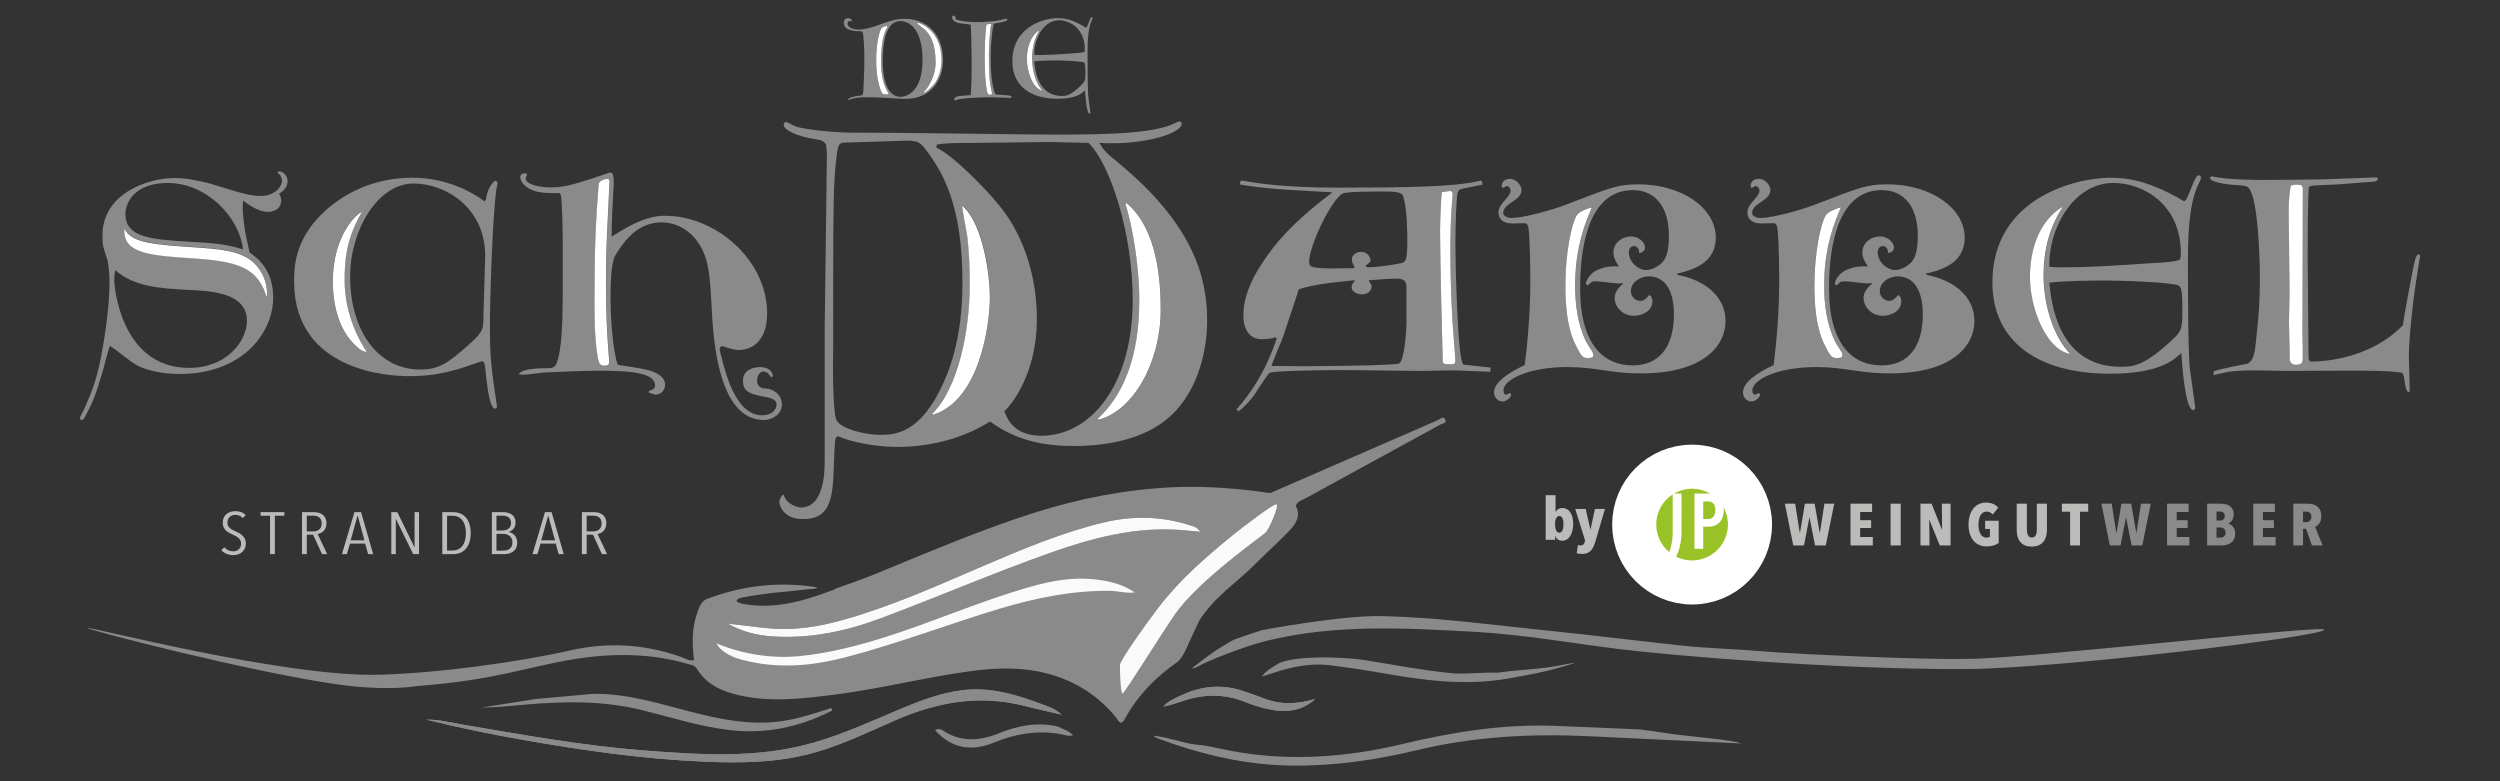 <?xml version="1.0" encoding="utf-8"?>
<!-- Generator: Adobe Illustrator 16.0.0, SVG Export Plug-In . SVG Version: 6.00 Build 0)  -->
<!DOCTYPE svg PUBLIC "-//W3C//DTD SVG 1.1//EN" "http://www.w3.org/Graphics/SVG/1.1/DTD/svg11.dtd">
<svg version="1.1" id="Ebene_1" xmlns="http://www.w3.org/2000/svg" xmlns:xlink="http://www.w3.org/1999/xlink" x="0px" y="0px"
	 width="226.77px" height="70.87px" viewBox="0 0 226.77 70.87" enable-background="new 0 0 226.77 70.87" xml:space="preserve">
<rect x="0" y="0" width="226.77" height="70.87" fill="#333333" stroke="none"/>
<g>
	<g>
		<path fill-rule="evenodd" clip-rule="evenodd" fill="#8B8A8A" d="M108.121,60.617c1.365-1.108,2.42-1.828,3.809-2.6
			c0.848-0.31,2.516-0.851,2.516-0.851s7.203-1.369,10.881-1.279c3.103,0.075,6.199,0.344,9.285,0.691
			c3.033,0.34,6.069,0.643,9.103,0.979c2.93,0.323,5.858,0.686,8.789,0.998c2.353,0.25,4.995,0.321,7.352,0.522
			c3.399,0.291,15.124,0.79,18.621,0.686c4.577,0.052,32.904-3.155,32.34-2.64c0.204,0.565-24.178,3.532-32.512,3.567
			c-11.969,0.049-27.004-1.262-31.48-1.817c-4.251-0.53-8.68-1.318-12.956-1.554c-6.367-0.35-12.744-0.733-19.032,0.822
			c-2.114,0.522-5.58,1.931-6.077,2.265C108.758,60.408,108.325,60.672,108.121,60.617"/>
		<g>
			<path fill-rule="evenodd" clip-rule="evenodd" fill="#8B8A8A" d="M87.212,62.617c-1.867,0.246-3.609,0.889-5.33,1.606
				c-2.681,1.123-5.318,2.353-8.125,3.153c-5.065,1.447-10.228,1.088-15.358,0.695c-5.516-0.424-10.967-1.416-16.422-2.34
				c-1.093-0.186-2.176-0.474-3.3-0.454c2.94,0.733,5.906,1.335,8.888,1.858c5.376,0.941,10.772,1.711,16.235,1.949
				c3.403,0.148,6.781,0.113,10.089-0.822c2.563-0.727,4.95-1.896,7.38-2.954c3.75-1.631,7.593-2.317,11.635-1.283
				c1.053,0.271,2.118,0.499,3.393,0.797c-0.612-0.556-1.179-0.713-1.71-0.914C92.213,63.016,89.811,62.273,87.212,62.617z"/>
			<path fill-rule="evenodd" clip-rule="evenodd" fill="#6F7072" d="M119.303,63.405c0.011-0.004,0.021-0.006,0.032-0.01
				c0.006-0.005,0.01-0.009,0.015-0.015c-0.007,0-0.015,0.002-0.023,0.002C119.319,63.391,119.312,63.397,119.303,63.405z"/>
			<path fill-rule="evenodd" clip-rule="evenodd" fill="#8B8A8A" d="M119.35,63.381"/>
			<path fill-rule="evenodd" clip-rule="evenodd" fill="#8B8A8A" d="M114.701,63.37c-0.594-0.232-1.197-0.432-1.799-0.644
				c-1.95-0.688-3.855-0.545-5.714,0.331c-0.595,0.279-1.213,0.526-1.67,1.04c0.58-0.12,1.136-0.287,1.683-0.478
				c1.923-0.671,3.825-0.718,5.744,0.056c0.776,0.311,1.593,0.559,2.414,0.709c1.442,0.26,2.81,0.063,3.943-0.979
				C117.767,63.849,116.235,63.968,114.701,63.37z"/>
			<polygon fill-rule="evenodd" clip-rule="evenodd" fill="#6F7072" points="107.855,60.632 107.842,60.63 107.836,60.637 
				107.847,60.635 			"/>
			<path fill-rule="evenodd" clip-rule="evenodd" fill="#8B8A8A" d="M131.104,38.062c-0.18-0.377-0.479-0.038-0.697,0.055
				c-5.065,2.199-10.129,4.406-15.191,6.61c-2.874-0.417-5.75-0.659-8.667-0.537c-4.359,0.185-8.584,1.004-12.729,2.32
				c-4.982,1.581-9.774,3.65-14.604,5.628c-1.167,0.478-3.404,1.243-3.404,1.243c-0.043,0.063-0.255,0.134-0.313,0.157
				c-2.592,0.987-5.222,1.75-8.046,1.249c-0.149-0.025-0.297-0.073-0.44-0.124c-0.065-0.024-0.119-0.079-0.219-0.148
				c0.148-0.271,0.399-0.283,0.64-0.331c1.976-0.398,3.987-0.51,5.982-0.749c0.248-0.031,0.516,0.034,0.731-0.152
				c-3.417-0.564-6.738-0.179-9.973,1.024c-0.471,0.175-0.675,0.592-0.845,1.03c-0.569,1.472-0.579,2.987-0.372,4.521
				c-0.404,0.148-0.733-0.108-1.072-0.229c-3.313-1.197-6.673-1.415-10.118-0.64c-4.854,1.095-12.11,2.078-17.391,2.216
				C25.771,61.429,7.78,56.749,7.9,56.953c0.12,0.207,14.952,4.029,22.702,5.126c4.563,0.647,7.202,0.156,7.202,0.156
				c7.356-0.567,10-1.771,14.406-2.463c3.423-0.539,6.805-0.522,10.152,0.444c0.308,0.09,0.643,0.118,0.848,0.453
				c0.882,1.434,2.297,2.05,3.85,2.402c2.892,0.654,5.786,0.3,8.672-0.066c4.199-0.533,8.307-1.604,12.504-2.151
				c2.266-0.294,4.528-0.348,6.76,0.241c2.492,0.658,4.575,1.96,6.22,3.962c0.174,0.212,0.418,0.882,0.804,0.174
				c1.161-2.132,2.8-3.811,4.78-5.183c0.508-0.354,1.052-1.765,1.052-1.765l0.945-2.017c1.572-2.342,3.193-3.223,5.164-5.202
				c0.967-0.975,2.003-1.882,2.948-2.876c0.595-0.625,1.14-1.342,0.633-2.308c0.157-0.442,0.6-0.524,0.943-0.713
				c4.048-2.221,8.104-4.426,12.151-6.648C130.823,38.418,131.253,38.38,131.104,38.062z M69.785,56.999
				c2.304,0.207,4.522-0.161,6.717-0.778c4.383-1.234,8.526-3.099,12.695-4.889c3.563-1.53,7.135-3.033,10.922-3.941
				c2.609-0.625,5.206-0.576,7.772,0.239c0.324,0.103,0.694,0.165,0.991,0.604c-0.632-0.057-1.168-0.109-1.705-0.152
				c-4.164-0.329-8.088,0.704-11.96,2.081c-5.167,1.837-10.207,4.002-15.34,5.925c-3.138,1.176-6.361,1.849-9.729,1.644
				c-1.455-0.09-2.85-0.423-4.129-1.165C67.279,56.697,68.526,56.886,69.785,56.999z"/>
		</g>
		<path fill-rule="evenodd" clip-rule="evenodd" fill="#8B8A8A" d="M38.677,65.278c1.124-0.02,2.207,0.269,3.3,0.454
			c5.455,0.924,10.906,1.916,16.422,2.34c5.13,0.393,10.292,0.752,15.358-0.695c2.807-0.801,5.444-2.03,8.125-3.153
			c1.72-0.718,3.463-1.36,5.33-1.606c2.599-0.344,5.001,0.398,7.375,1.292c0.531,0.201,1.098,0.358,1.71,0.914
			c-1.275-0.298-2.339-0.526-3.393-0.797c-4.042-1.034-7.885-0.348-11.635,1.283c-2.43,1.058-4.817,2.228-7.38,2.954
			c-3.309,0.936-6.687,0.971-10.089,0.822c-5.463-0.238-10.859-1.008-16.235-1.949C44.583,66.613,41.617,66.012,38.677,65.278z"/>
		<path fill-rule="evenodd" clip-rule="evenodd" fill="#8B8A8A" d="M151.97,66.619c1.994,0.25,5.2,0.502,5.976,0.82
			c-4.636-0.221-9.272-0.441-13.908-0.662c-5.221-0.244-10.395,0.039-15.503,1.266c-3.753,0.904-7.556,1.457-11.437,1.402
			c-4.214-0.059-8.228-1.033-12.149-2.49c-0.064-0.023-0.117-0.074-0.344-0.227c1.643,0.18,3.001,0.822,4.47,0.865
			c0.545,0.105,1.094,0.201,1.637,0.32c5.566,1.225,11.088,0.873,16.587-0.443c4.524-1.084,9.095-1.807,13.768-1.629
			c2.954,0.113,4.791,0.199,7.746,0.328L151.97,66.619z"/>
		<path fill-rule="evenodd" clip-rule="evenodd" fill="#8B8A8A" d="M53.783,62.937c3.019-0.053,5.874,0.854,8.751,1.593
			c2.772,0.713,5.548,1.307,8.438,0.876c1.515-0.226,2.958-0.714,4.408-1.174c0.284,0.227-0.003,0.274-0.121,0.332
			c-2.857,1.415-5.852,2.034-9.047,1.663c-2.702-0.313-5.28-1.144-7.899-1.796c-3.547-0.885-7.125-0.834-10.721-0.511
			c-1.319,0.119-2.637,0.253-3.971,0.266c1.669-0.262,3.339-0.522,5.008-0.786"/>
		<path fill-rule="evenodd" clip-rule="evenodd" fill="#8B8A8A" d="M135.829,61.016c-1.448-0.044-2.893,0.181-4.348,0.031
			c-2.455-0.255-4.879-0.712-7.313-1.11c-2.793-0.457-7.12-0.428-8.316,0.312c-0.503,0.367-0.96,0.517-1.382,1.111
			c0.437-0.136,0.742-0.225,1.044-0.325c1.688-0.558,3.406-0.916,5.19-0.686c1.514,0.195,3.029,0.411,4.533,0.68
			c3.826,0.684,7.656,1.203,11.545,0.522c2.086-0.363,4.162-0.751,6.166-1.458c-0.855,0.131-1.7,0.332-2.556,0.447
			c-1.101,0.146-2.075,0.203-3.318,0.327L135.829,61.016z"/>
		<path fill-rule="evenodd" clip-rule="evenodd" fill="#8B8A8A" d="M119.326,63.383c-1.137,1.064-2.516,1.264-3.967,1.002
			c-0.821-0.15-1.638-0.398-2.414-0.709c-1.919-0.773-3.821-0.727-5.744-0.056c-0.547,0.19-1.103,0.357-1.683,0.478
			c0.457-0.514,1.075-0.761,1.67-1.04c1.859-0.876,3.764-1.019,5.714-0.331c0.602,0.212,1.205,0.411,1.799,0.644
			c1.545,0.604,3.088,0.478,4.634,0.025L119.326,63.383z"/>
		<path fill-rule="evenodd" clip-rule="evenodd" fill="#8B8A8A" d="M85.425,66.191c1.672,1.164,3.396,1.043,5.205,0.314
			c1.722-0.695,3.515-1.041,5.378-0.588c0.456,0.26,0.922,0.344,1.335,0.791c-0.204,0.012-0.366,0.057-0.508,0.021
			c-2.318-0.586-4.55-0.244-6.72,0.643c-2.018,0.822-3.776,0.512-5.293-1.121C85.003,66.035,85.386,66.178,85.425,66.191z"/>
		<line fill-rule="evenodd" clip-rule="evenodd" fill="#8B8A8A" x1="119.326" y1="63.383" x2="119.335" y2="63.396"/>
		<path fill-rule="evenodd" clip-rule="evenodd" fill="#FBFAFA" d="M66.019,56.565c1.26,0.132,2.507,0.32,3.767,0.434
			c2.304,0.207,4.522-0.161,6.717-0.778c4.383-1.234,8.526-3.099,12.695-4.889c3.563-1.53,7.135-3.033,10.922-3.941
			c2.609-0.625,5.206-0.576,7.772,0.239c0.324,0.103,0.694,0.165,0.991,0.604c-0.632-0.057-1.168-0.109-1.705-0.152
			c-4.164-0.329-8.088,0.704-11.96,2.081c-5.167,1.837-10.207,4.002-15.34,5.925c-3.138,1.176-6.361,1.849-9.729,1.644
			C68.692,57.641,67.298,57.308,66.019,56.565z"/>
		<path fill-rule="evenodd" clip-rule="evenodd" fill="#FBFAFA" d="M65.005,58.366c2.33,0.971,5.034,1.396,7.532,1.148
			c2.67-0.265,5.256-0.931,7.811-1.74c4.104-1.302,8.06-3.027,12.182-4.274c2.028-0.614,4.081-1.132,6.228-0.991
			c1.479,0.1,2.919,0.377,4.181,1.234l0.008-0.007c-0.795,0.105-1.568-0.142-2.359-0.145c-3.397-0.019-6.678,0.648-9.913,1.621
			c-4.708,1.415-9.301,3.194-14.066,4.428c-2.847,0.737-5.721,1.006-8.621,0.369c-1.043-0.229-2.121-0.519-2.847-1.393
			C65.168,58.584,64.978,58.401,65.005,58.366z"/>
		<path fill-rule="evenodd" clip-rule="evenodd" fill="#1F1C20" d="M102.946,53.736"/>
	</g>
	<g>
		<g>
			<path fill="#8B8A8A" d="M25.152,15.646c0-0.075,0.161-0.1,0.214-0.1c0.294,0,0.723,0.4,0.723,0.85c0,0.525-0.321,0.9-0.776,1.175
				c0.107,0.175,0.188,0.325,0.188,0.6c0,1-1.043,1.05-1.204,1.05c-0.829,0-1.712-0.625-2.247-1.024
				c-0.054,0.575-0.081,0.95,0.187,2.85l0.401,1.85c0.723,0.525,2.141,1.55,2.141,4.1c0,3.149-2.729,6.925-8.48,6.925
				c-1.445,0-3.317-0.276-4.44-1.15c-1.498-1.151-1.685-1.276-1.899-1.4c-0.133,0.325-0.508,1.824-0.588,2.124
				c-0.776,2.6-0.909,2.875-1.686,4.351c-0.133,0.225-0.187,0.249-0.24,0.249c-0.107,0-0.188-0.05-0.188-0.174
				c0-0.126,0.294-0.651,0.348-0.752c0.615-1.399,1.149-2.574,1.578-4.899c0.214-1.1,0.749-4.174,0.749-6.674
				c0-1.225-0.188-2.05-0.214-2.1C9.37,22.47,9.29,22.271,9.29,21.371c0-3.875,4.199-5.225,6.554-5.225
				c1.631,0,3.718,0.65,3.852,0.7c2.167,0.675,2.97,0.925,4.013,0.925c1.097,0,1.873-0.75,1.873-1.4c0-0.125-0.08-0.425-0.294-0.6
				L25.152,15.646z M10.36,25.521c0,0.025,0.428,7.85,6.794,7.85c3.478,0,5.243-2.501,5.243-4.25c0-2.55-3.13-2.725-5.296-2.825
				c-2.515-0.125-4.949-0.275-6.661-1.8C10.413,24.746,10.36,25.121,10.36,25.521z M24.216,26.846c0-0.4,0.08-1.425-0.802-2.6
				c-1.043-1.375-2.809-1.625-5.243-1.8c-4.253-0.275-6.206-0.425-6.848-1.675h-0.054c-0.053,1.725,1.231,2.3,4.976,2.55
				c4.574,0.3,6.981,0.475,7.917,3.525H24.216z M15.229,16.596c-2.996,0-3.853,1.75-3.853,2.825c0,2.15,2.461,2.3,5.698,2.5
				c2.193,0.125,3.29,0.175,4.976,0.7C21.675,19.57,18.652,16.596,15.229,16.596z"/>
			<path fill="#8B8A8A" d="M45.081,36.869c0,0.101-0.081,0.201-0.161,0.201c-0.508,0-0.723-2.075-0.83-2.95
				c-0.107-1.15-0.133-1.349-0.401-1.349l-1.846,0.624c-1.417,0.425-2.729,0.725-4.789,0.725c-1.471,0-10.378-0.3-10.378-8.6
				c0-1.275,0.08-3.725,2.487-6.075c1.846-1.85,4.708-3.325,8.239-3.325c2.033,0,4.387,0.575,6.527,2.125
				c0.134,0,0.16-0.225,0.214-0.5c0.134-0.725,0.642-1.35,0.803-1.35c0.134,0,0.187,0.175,0.187,0.275l-0.107,0.5
				c-0.348,2.425-0.588,9.825-0.588,12.425c0,2.2,0.053,3.101,0.348,5.274L45.081,36.869z M31.733,30.795
				c0.348,0.4,0.989,1.15,1.524,1.126c-0.535-0.801-2.006-3.25-2.006-6.475c0-1.976,0.161-3.775,1.552-6.2
				c-0.241-0.025-2.622,1.9-2.622,6.275C30.181,28.521,31.198,30.145,31.733,30.795z M44.011,23.22c0-4.4-3.612-6.575-6.5-6.575
				c-3.263,0-5.751,4.275-5.751,8.4c0,5.15,2.675,8.475,6.34,8.475c1.766,0,2.542-0.6,4.387-2.225c1.364-1.2,1.364-1.475,1.364-2.6
				L44.011,23.22z"/>
			<path fill="#8B8A8A" d="M58.857,35.445c0.214-0.05,0.562-0.125,0.562-0.449c0-1.051-1.604-1.375-5.082-1.375
				c-1.552,0-4.414,0.151-5.056,0.174c-0.294,0.026-1.552,0.201-1.819,0.201l-0.401-0.051c0.267-0.524,1.926-0.549,2.594-0.549
				c0.508,0,0.749-0.024,0.963-0.825c0.455-1.7,0.428-4.774,0.428-8.124v-2.35c0-1.85-0.08-3.65-0.134-4.125
				c-0.026-0.274-0.053-0.45-0.241-0.45c-0.856,0-1.712,0-2.381-0.275c-0.749-0.3-1.096-0.825-1.096-1.175
				c0-0.274,0.214-0.35,0.401-0.35c0.107,0,0.214,0.05,0.214,0.125l-0.134,0.3c0,0.625,1.338,0.85,2.274,0.85
				c1.15,0,1.926-0.225,3.665-0.775l1.711-0.575c0.241,0,0.348,0.2,0.348,0.95c-0.08,1.625-0.214,3.75-0.187,4.875
				c2.675-1.774,4.039-1.9,4.842-1.9c4.601,0,9.255,4,9.255,8.85c0,2.8-1.659,3.325-2.568,3.325c-0.294,0-0.535-0.075-0.856-0.15
				c-0.107-0.025-0.562-0.2-0.668-0.2c-0.161,0-0.214,0.225-0.214,0.301c0,0.024,0.481,2.249,1.124,3.624
				c0.749,1.576,1.658,2.35,2.729,2.35c0.91,0,1.311-0.55,1.311-0.974c0-0.377-0.321-0.576-1.07-0.701
				c-1.257-0.251-1.979-0.4-1.979-1.475c0-0.976,0.963-1.225,1.552-1.225c0.588,0,1.15,0.274,1.15,0.8
				c0,0.05-0.08,0.125-0.134,0.125l-0.294-0.351c-0.08-0.075-0.24-0.174-0.401-0.174c-0.321,0-0.588,0.325-0.588,0.825
				c0,0.7,0.615,0.724,0.802,0.724c0.508,0,1.444,0.425,1.444,1.452c0,0.925-0.936,1.398-1.631,1.398
				c-4.2,0-4.601-7.525-4.735-10.174c-0.134-2.5-0.241-3.875-0.696-4.925c-0.668-1.675-2.113-2.825-3.852-2.825
				c-2.06,0-3.264,1.475-4.173,2.95c-0.455,0.75-0.455,2.975-0.455,3.95c0,3.1,0.481,5.925,0.695,6.025
				c0.348,0.05,2.248,0.35,2.622,0.45c0.401,0.1,1.632,0.451,1.632,1.35c0,0.574-0.456,0.899-0.856,0.899
				c-0.107,0-0.509-0.15-0.616-0.175V35.445z M55.139,30.996c-0.053-0.726-0.16-2.725-0.16-5.075c0-2.725,0.053-3.875,0.08-4.425
				l0.241-5.025c0-0.174-0.081-0.25-0.214-0.25c-0.027,0-0.749,0.076-0.776,0.525c-0.268,3.425-0.375,5.75-0.375,10.575
				c0,1.425,0,3.525,0.321,5.2c0.081,0.375,0.134,0.65,0.589,0.65c0.294,0,0.428-0.1,0.428-0.35L55.139,30.996z"/>
			<path fill="#8B8A8A" d="M115.485,22.47c1.499-1.925,3.558-3.65,5.377-5.024c-2.486-0.15-5.75-0.25-8.346-0.7l-0.053-0.125
				l0.107-0.25c0.749,0.125,1.739,0.3,3.156,0.425c1.392,0.125,3.21,0.225,5.565,0.225c6.043,0,10.833-0.05,13.053-0.65
				c0.107,0.125,0.133,0.2,0.133,0.375l-1.845,0.375c-0.294,0.05-0.401,0.225-0.455,0.6c-0.053,0.425-0.16,2.25-0.16,4.5
				c0,0.9,0.16,10.45,0.722,10.851l2.488,0.274l-0.054,0.375c-1.177-0.024-2.382-0.125-3.584-0.125
				c-0.803,0-1.605,0.049-2.408,0.049c-2.568,0-5.135-0.075-7.704-0.075c-1.818,0-5.992,0.075-6.313,0.25
				c-0.214,0.124-1.284,1.899-1.578,2.25c-0.535,0.649-0.91,1-1.257,1.249l-0.161-0.199c1.23-1.35,2.702-3.525,3.638-6.424
				l-0.08-0.101c-0.321,0.101-0.722,0.176-1.23,0.176c-1.203,0-1.712-0.926-1.712-2.175
				C112.784,26.496,113.961,24.446,115.485,22.47z M116.423,30.445c-0.135,0.4-0.963,2.3-1.097,2.75l2.889,0.026
				c0.669,0,8.292-0.05,8.692-0.25c0.483-0.225,0.669-3,0.669-3.725v-3.149c0-0.55-0.186-0.825-0.883-0.825
				c-0.508,0-2.032,0.1-2.514,0.15c-0.027,0.2,0.241,0.325,0.241,0.525c0,0.325-0.216,0.75-0.883,0.75
				c-0.535,0-0.936-0.326-0.936-0.6c0-0.45,0.294-0.5,0.294-0.675c-0.508,0.05-3.692,0.3-5.084,0.825L116.423,30.445z
				 M122.869,24.17c-0.214-0.25-0.241-0.45-0.241-0.7c0-0.3,0.375-0.625,0.83-0.625c0.694,0,0.855,0.6,0.855,0.75
				c0,0.175-0.161,0.3-0.455,0.5l0.161,0.15c0.829,0,2.273-0.2,3.076-0.375c0.375-0.1,0.562-0.15,0.562-2.024
				c0-0.7-0.027-2.975-0.375-4.05c-0.134-0.425-0.963-0.425-1.925-0.425c-0.696,0-3.185,0-3.558,0.175
				c-1.017,0.524-3.05,4.725-3.05,6.225c0,0.25,0.106,0.375,0.32,0.45c0.241,0.076,1.069,0.15,2.247,0.125l1.499-0.025
				L122.869,24.17z M130.814,17.42c-0.108,0.1-0.188,2.85-0.188,3.475c0,2.825,0.214,11.1,0.241,11.775
				c0,0.375,0.108,0.375,0.855,0.375c0.214,0,0.295-0.15,0.295-0.274c0-0.775-0.456-4.226-0.456-10.075c0-3.5,0.214-4.8,0.214-5.1
				c0-0.15-0.105-0.275-0.239-0.275L130.814,17.42z"/>
			<path fill="#8B8A8A" d="M136.352,19.32c0,0.3,0.428,0.45,0.775,0.45c1.017,0,3.558-0.675,4.976-1.225
				c3.905-1.5,4.6-1.825,6.526-1.825c3.958,0,7.008,2.175,7.008,4.825c0,2.025-1.551,2.85-3.53,3.275l0.106,0.125
				c2.248,0.424,4.307,1.825,4.307,4.174c0,2.225-1.979,4.75-7.65,4.75c-2.861,0-4.092-0.574-6.688-0.574
				c-3.664,0-5.805,1.199-5.805,2.1c0,0.274,0.081,0.399,0.269,0.399l0.293-0.125c0.08,0,0.136,0.05,0.136,0.15
				c0,0.149-0.35,0.6-0.803,0.6c-0.322,0-0.75-0.3-0.75-0.825c0-0.925,1.364-1.824,2.782-2.475c0.295-2.274,0.509-5.024,0.509-7.674
				c0-0.575-0.027-3.825-0.161-4.7c-0.027-0.2-0.08-0.5-0.348-0.5c-0.428,0-0.857,0.025-1.149,0.025
				c-0.91,0-1.232-0.525-1.232-0.975c0-0.425,0.241-0.726,0.43-0.95c0.48-0.55,0.667-0.8,0.667-1.05c0-0.25-0.214-0.425-0.347-0.425
				l-0.348,0.175c-0.053,0-0.107-0.075-0.107-0.175c0-0.35,0.241-0.65,0.749-0.65c0.536,0,1.044,0.55,1.044,1.025
				C138.01,18.22,136.352,18.42,136.352,19.32z M144.35,18.795c-1.124,0.375-1.23,0.6-1.338,0.75
				c-0.428,0.7-1.017,3.275-1.017,6.375c0,1.55,0.134,3.7,0.855,5.2c0.482,1,0.669,1.35,1.124,1.35c0.32,0,0.562-0.025,0.562-0.275
				c0-0.3-0.4-0.7-0.669-1.25c-0.775-1.55-0.989-3.425-0.989-5.075c0-2.45,0.455-4.65,1.472-6.95V18.795z M149.565,25.07
				c-0.883,0-1.633,0.6-1.633,1.325c0,0.6,0.482,0.9,0.883,0.9c0.348,0,0.642-0.375,0.777-0.525c0.159,0,0.293,0.3,0.293,0.55
				c0,0.95-0.989,1.325-1.685,1.325c-1.124,0-1.74-0.925-1.74-1.6c0-0.55,0.375-0.975,0.777-1.325l-0.053-0.05
				c-0.35,0.15-1.66-0.15-2.436-0.15c-0.105,0-0.267,0-0.4,0.075c-0.055,0.024-0.269,0.275-0.349,0.275
				c-0.106,0-0.134-0.1-0.134-0.175c0-0.226,0.348-0.875,0.963-1.175c0.83-0.4,1.578-0.375,2.033-0.35
				c-0.294-0.425-0.508-0.775-0.508-1.275c0-0.925,0.855-1.45,1.604-1.45c0.669,0,1.258,0.524,1.258,1c0,0.375-0.374,0.5-0.535,0.5
				c0.027-0.325-0.161-0.625-0.481-0.625c-0.269,0-0.455,0.275-0.455,0.55c0,0.9,0.855,1.625,1.578,1.625
				c0.562,0,1.363-0.425,1.686-1c0.321-0.575,0.375-1.45,0.375-2.125c0-2.65-1.285-4.125-3.264-4.125
				c-3.719,0-4.788,4.4-4.788,8.925c0,5.25,2.272,6.975,4.761,6.975c2.407,0,3.746-1.675,3.746-4.625
				C151.84,26.32,151.01,25.07,149.565,25.07z"/>
			<path fill="#8B8A8A" d="M158.927,19.32c0,0.3,0.429,0.45,0.777,0.45c1.015,0,3.558-0.675,4.975-1.225
				c3.904-1.5,4.602-1.825,6.526-1.825c3.96,0,7.009,2.175,7.009,4.825c0,2.025-1.552,2.85-3.53,3.275l0.106,0.125
				c2.247,0.424,4.307,1.825,4.307,4.174c0,2.225-1.979,4.75-7.65,4.75c-2.863,0-4.093-0.574-6.688-0.574
				c-3.665,0-5.804,1.199-5.804,2.1c0,0.274,0.08,0.399,0.267,0.399l0.294-0.125c0.081,0,0.134,0.05,0.134,0.15
				c0,0.149-0.348,0.6-0.803,0.6c-0.319,0-0.748-0.3-0.748-0.825c0-0.925,1.364-1.824,2.781-2.475
				c0.294-2.274,0.508-5.024,0.508-7.674c0-0.575-0.025-3.825-0.159-4.7c-0.027-0.2-0.08-0.5-0.349-0.5
				c-0.428,0-0.855,0.025-1.15,0.025c-0.908,0-1.23-0.525-1.23-0.975c0-0.425,0.242-0.726,0.428-0.95c0.481-0.55,0.67-0.8,0.67-1.05
				c0-0.25-0.214-0.425-0.348-0.425l-0.348,0.175c-0.055,0-0.107-0.075-0.107-0.175c0-0.35,0.241-0.65,0.749-0.65
				c0.534,0,1.042,0.55,1.042,1.025C160.585,18.22,158.927,18.42,158.927,19.32z M166.925,18.795c-1.122,0.375-1.229,0.6-1.336,0.75
				c-0.43,0.7-1.017,3.275-1.017,6.375c0,1.55,0.134,3.7,0.855,5.2c0.481,1,0.669,1.35,1.123,1.35c0.321,0,0.563-0.025,0.563-0.275
				c0-0.3-0.402-0.7-0.669-1.25c-0.776-1.55-0.99-3.425-0.99-5.075c0-2.45,0.455-4.65,1.471-6.95V18.795z M172.143,25.07
				c-0.883,0-1.633,0.6-1.633,1.325c0,0.6,0.481,0.9,0.884,0.9c0.347,0,0.642-0.375,0.774-0.525c0.161,0,0.295,0.3,0.295,0.55
				c0,0.95-0.989,1.325-1.686,1.325c-1.123,0-1.738-0.925-1.738-1.6c0-0.55,0.374-0.975,0.776-1.325l-0.055-0.05
				c-0.348,0.15-1.658-0.15-2.434-0.15c-0.107,0-0.269,0-0.402,0.075c-0.053,0.024-0.267,0.275-0.347,0.275
				c-0.108,0-0.134-0.1-0.134-0.175c0-0.226,0.348-0.875,0.964-1.175c0.828-0.4,1.577-0.375,2.032-0.35
				c-0.294-0.425-0.508-0.775-0.508-1.275c0-0.925,0.855-1.45,1.605-1.45c0.667,0,1.256,0.524,1.256,1c0,0.375-0.375,0.5-0.534,0.5
				c0.025-0.325-0.161-0.625-0.482-0.625c-0.268,0-0.455,0.275-0.455,0.55c0,0.9,0.857,1.625,1.579,1.625
				c0.562,0,1.364-0.425,1.686-1c0.32-0.575,0.373-1.45,0.373-2.125c0-2.65-1.283-4.125-3.264-4.125c-3.716,0-4.787,4.4-4.787,8.925
				c0,5.25,2.273,6.975,4.762,6.975c2.408,0,3.744-1.675,3.744-4.625C174.415,26.32,173.587,25.07,172.143,25.07z"/>
			<path fill="#8B8A8A" d="M191.428,16.121c2.061,0,3.826,0.55,6.153,1.825c0.239,0.125,0.455,0.3,0.536,0.3
				c0.373,0,0.881-2.35,1.336-2.35c0.107,0,0.188,0.075,0.188,0.175c0,0.675-1.178,1.075-1.178,7.35c0,2.275,0,8.85,0.187,10.1
				l0.481,3.476c0,0.099-0.079,0.199-0.187,0.199c-0.75,0-1.044-4.45-1.07-5.175c-0.749,0.675-2.06,1.875-6.5,1.875
				c-6.58,0-10.647-2.974-10.647-8.275C180.728,17.946,188.298,16.121,191.428,16.121z M187.764,32.045
				c-1.257-1.225-2.382-4.024-2.382-7.075c0-2.174,0.509-4.325,1.713-6.125l-0.053-0.05c-2.113,1.35-2.891,3.875-2.891,6.35
				c0,2.85,1.472,6.5,3.558,6.95L187.764,32.045z M187.309,24.246c3.184,0,7.063-0.35,8.293-0.4c0.535-0.025,1.766-0.1,2.141-0.3
				c0.053-0.2,0.078-0.3,0.078-0.576c0-4.45-3.422-6.375-6.124-6.375c-3.638,0-5.912,4.2-5.806,7.6
				C186.32,24.246,186.453,24.246,187.309,24.246z M185.891,25.646c0.374,4.5,2.327,7.625,6.5,7.625
				c1.098,0,2.114-0.075,4.628-2.424c0.938-0.851,0.938-1.15,0.938-2.825c0-0.95,0-1.9-0.294-2.1
				c-0.536-0.325-5.243-0.475-6.582-0.475C189.77,25.446,187.067,25.47,185.891,25.646z"/>
			<path fill="#8B8A8A" d="M200.791,33.696c0.428-0.226,2.969-0.675,3.05-0.7c0.614-0.3,0.694-1.025,0.828-2.351
				c0.188-1.85,0.321-3.075,0.321-5.349c0-2.375-0.214-7-0.91-8.1c-0.214-0.35-0.348-0.35-1.417-0.425
				c-0.294,0-2.193-0.2-2.193-0.625c0-0.075,0.053-0.125,0.134-0.15c1.552,0.325,3.906,0.325,4.762,0.325s4.841-0.024,6.019-0.075
				l4.118-0.15c0.136,0,0.188,0.075,0.188,0.125c0,0.275-0.562,0.275-0.669,0.275l-2.863,0.225l-2.219,0.1
				c-0.241,0.025-0.348,0.05-0.509,0.125c-0.107,1.3-0.107,5.05-0.107,6.675l0.08,8.649c0,0.426,0.081,0.524,0.295,0.524
				c1.204,0,5.376-0.3,8.267-3.299c0.053-0.65,0.694-3.925,0.908-5.075c0.134-0.65,0.268-1.35,0.509-1.35
				c0.08,0,0.133,0.1,0.133,0.175l-0.4,2.525c-0.241,1.55-0.615,5.024-0.615,6.525l0.08,3.225l-0.134,0.024
				c-0.294,0-0.321-1.424-0.48-1.624l-0.08-0.101c-0.884-0.2-3.558-0.2-4.655-0.2l-5.698,0.024l-3.183-0.049
				c-0.08,0-1.124,0-2.193,0.125l-1.364,0.301V33.696z M208.896,17.045c-0.025-0.225-0.134-0.3-0.614-0.3
				c-0.107,0-0.402,0.05-0.455,0.1c-0.081,0.1-0.214,1.25-0.214,2.175l0.08,7.425l-0.055,2.825l0.08,3.425
				c0.056,0.199,0.188,0.399,0.589,0.399c0.295,0,0.536-0.125,0.563-0.324c0.053-0.276,0-1.7,0-2.576L208.896,17.045z"/>
		</g>
		<g>
			<path fill="#8B8A8A" d="M72.259,11.506c1.496,0.364,3.922,0.526,5.094,0.526c4.488,0,11.645,0.121,16.133,0.162
				c5.499,0.041,10.391,0.041,12.696-0.849c0.121-0.041,0.646-0.324,0.809-0.324c0.121,0,0.202,0.081,0.202,0.202
				c0,0.849-3.355,1.981-7.479,1.739c0.444,0.728,0.606,0.889,1.94,1.98c6.429,5.377,7.844,10.027,7.844,14.111
				c0,3.234-1.092,6.955-3.76,9.057c-2.628,2.102-6.429,2.345-8.33,2.345c-2.628,0-5.175-0.444-7.601-2.225
				c-2.507,1.578-5.458,2.306-8.41,2.306c-2.062,0-4.205-0.444-5.377-0.971l-0.202,0.122c-0.122,0.281-0.162,2.021-0.203,3.071
				c-0.081,3.033-0.646,4.327-2.79,4.327c-1.819,0-2.143-1.294-2.143-1.618l0.202-0.484l0.202-0.12
				c0.243,0.969,1.415,1.172,1.537,1.172c2.183,0,2.183-3.356,2.183-4.327V29.822l0.202-15.89l-0.081-0.849
				c-0.242-0.283-0.323-0.364-1.091-0.485c-1.456-0.202-2.75-0.809-2.75-1.253c0-0.122,0.081-0.283,0.243-0.283L72.259,11.506z
				 M77.151,12.921c-1.051,0-1.092,0-1.253,1.173c-0.323,2.507-0.323,4.003-0.323,17.588c-0.041,0.97-0.041,5.701,0.283,6.388
				c0.364,0.849,2.709,1.375,3.922,1.375c1.334,0,3.72-0.04,5.822-4.772c1.334-2.951,1.698-6.226,1.698-8.935
				c0-4.003-0.485-8.086-2.749-11.362c-1.011-1.456-1.132-1.617-2.345-1.617L77.151,12.921z M84.672,37.584
				c4.205-1.332,5.135-8.085,5.135-10.673c0-1.819-0.566-6.591-2.507-8.289c0,0.485,0.445,2.547,0.485,2.992
				c0.162,1.537,0.202,3.033,0.202,4.084c0,4.205-1.011,9.42-3.396,11.806L84.672,37.584z M95.265,12.881l-7.116,0.081
				c-1.253,0-2.385,0-3.194,0.161v0.283c1.497,0.647,4.65,3.922,5.701,5.256c1.051,1.253,3.396,4.73,3.396,10.311
				c0,4.892-2.304,7.763-2.951,8.329c0.243,0.605,0.809,2.223,3.356,2.223c4.488,0,8.289-4.609,8.289-12.331
				c0-5.984-2.021-12.292-4.002-14.232L95.265,12.881z M99.672,38.07c3.113-0.808,5.62-5.175,5.62-9.946
				c0-2.628-0.283-7.358-3.113-9.704l-0.081,0.081c0.566,1.779,1.253,5.458,1.253,8.652c0,2.588-0.283,7.601-3.76,10.837
				L99.672,38.07z"/>
		</g>
		<path fill="#FFFFFF" d="M24.216,26.871c0-0.4,0.08-1.425-0.802-2.6c-1.043-1.375-2.809-1.625-5.243-1.8
			c-4.253-0.274-6.206-0.425-6.848-1.674h-0.054c-0.053,1.725,1.231,2.3,4.976,2.55c4.574,0.3,6.981,0.475,7.917,3.525H24.216z"/>
		<path fill="#FFFFFF" d="M31.742,30.795c0.348,0.4,0.99,1.15,1.524,1.126c-0.535-0.801-2.006-3.25-2.006-6.475
			c0-1.976,0.161-3.775,1.552-6.2c-0.241-0.025-2.622,1.9-2.622,6.275C30.19,28.521,31.207,30.145,31.742,30.795"/>
		<path fill="#FFFFFF" d="M55.128,30.998c-0.054-0.724-0.161-2.724-0.161-5.074c0-2.725,0.054-3.875,0.081-4.425l0.24-5.024
			c0-0.175-0.08-0.25-0.214-0.25c-0.026,0-0.749,0.075-0.775,0.524c-0.268,3.425-0.375,5.75-0.375,10.575c0,1.425,0,3.524,0.321,5.2
			c0.08,0.375,0.134,0.649,0.588,0.649c0.294,0,0.428-0.1,0.428-0.35L55.128,30.998z"/>
		<path fill="#FFFFFF" d="M84.655,37.608c4.205-1.335,5.135-8.086,5.135-10.674c0-1.819-0.566-6.59-2.507-8.288
			c0,0.485,0.445,2.547,0.485,2.992c0.162,1.537,0.202,3.032,0.202,4.083c0,4.205-1.011,9.42-3.396,11.806L84.655,37.608z"/>
		<path fill="#FFFFFF" d="M99.664,38.067c3.114-0.811,5.62-5.176,5.62-9.948c0-2.628-0.283-7.358-3.113-9.704l-0.081,0.081
			c0.566,1.779,1.253,5.458,1.253,8.652c0,2.588-0.283,7.601-3.76,10.835L99.664,38.067z"/>
		<path fill="#FFFFFF" d="M130.813,17.42c-0.108,0.1-0.188,2.85-0.188,3.475c0,2.825,0.214,11.1,0.241,11.775
			c0,0.375,0.106,0.375,0.855,0.375c0.214,0,0.295-0.15,0.295-0.274c0-0.775-0.455-4.226-0.455-10.075c0-3.5,0.214-4.8,0.214-5.1
			c0-0.15-0.106-0.275-0.24-0.275L130.813,17.42z"/>
		<path fill="#FFFFFF" d="M144.346,18.803c-1.124,0.375-1.23,0.6-1.338,0.75c-0.428,0.7-1.017,3.275-1.017,6.375
			c0,1.55,0.134,3.7,0.855,5.2c0.483,1,0.669,1.35,1.125,1.35c0.319,0,0.561-0.025,0.561-0.275c0-0.3-0.4-0.7-0.669-1.25
			c-0.775-1.55-0.989-3.425-0.989-5.075c0-2.45,0.456-4.65,1.472-6.95V18.803"/>
		<path fill="#FFFFFF" d="M166.933,18.803c-1.124,0.375-1.23,0.6-1.338,0.75c-0.428,0.7-1.017,3.275-1.017,6.375
			c0,1.55,0.133,3.7,0.855,5.2c0.482,1,0.669,1.35,1.124,1.35c0.32,0,0.562-0.025,0.562-0.275c0-0.3-0.4-0.7-0.669-1.25
			c-0.775-1.55-0.989-3.425-0.989-5.075c0-2.45,0.455-4.65,1.472-6.95V18.803"/>
		<path fill="#FFFFFF" d="M187.748,32.042c-1.258-1.225-2.381-4.025-2.381-7.075c0-2.175,0.509-4.325,1.711-6.125l-0.053-0.05
			c-2.113,1.35-2.89,3.875-2.89,6.35c0,2.85,1.472,6.5,3.559,6.949L187.748,32.042z"/>
		<path fill="#FFFFFF" d="M208.885,17.045c-0.027-0.225-0.134-0.3-0.616-0.3c-0.106,0-0.4,0.05-0.453,0.1
			c-0.081,0.1-0.214,1.25-0.214,2.175l0.08,7.425l-0.055,2.825l0.08,3.425c0.055,0.199,0.188,0.399,0.589,0.399
			c0.294,0,0.535-0.125,0.562-0.324c0.055-0.276,0-1.7,0-2.576L208.885,17.045z"/>
		<g>
			<path fill="#8B8A8A" d="M77.086,1.901c-0.154,0-0.206,0.155-0.206,0.268c0,0.185,0.288,0.515,1.008,0.515
				c0.473,0,0.957-0.113,1.934-0.463c0.957-0.34,1.502-0.515,2.232-0.515c1.996,0,3.488,1.358,3.488,3.755
				c0,1.266-0.525,2.068-0.854,2.438c-0.864,0.998-1.975,1.07-2.716,1.07c-0.288,0-1.584-0.093-1.842-0.104
				c-0.37-0.021-0.926-0.041-1.646-0.041c-0.216,0-0.792,0-1.316,0.175l-0.175,0.072c-0.031,0-0.051-0.01-0.051-0.041
				c0-0.227,0.967-0.35,1.091-0.36C78.29,8.64,78.29,8.578,78.32,8.033c0.041-0.741,0.083-1.574,0.083-2.963
				c0-0.679-0.062-1.595-0.113-1.965c-0.021-0.113-0.062-0.268-0.207-0.268c-0.586,0-1.543-0.062-1.543-0.772
				c0-0.093,0.042-0.421,0.381-0.421c0.206,0,0.36,0.144,0.36,0.226c0,0.021-0.021,0.062-0.052,0.062L77.086,1.901z M80.512,8.332
				c-0.391-0.659-0.596-1.543-0.596-2.778c0-2.552,0.586-3.004,0.586-3.128c0-0.031-0.041-0.062-0.072-0.062
				c-0.103,0-0.381,0.072-0.483,0.216c-0.144,0.206-0.473,1.183-0.473,2.922c0,0.864,0.092,1.729,0.36,2.552
				c0.124,0.36,0.175,0.515,0.545,0.515c0.041,0,0.216-0.011,0.216-0.083L80.512,8.332z M81.716,8.784
				c0.144,0,1.965-0.092,1.965-3.344c0-3.138-1.482-3.529-1.986-3.529c-1.399,0-1.626,2.109-1.626,3.57
				C80.069,6.161,80.101,8.784,81.716,8.784z M84.031,8.085C84,8.136,83.784,8.332,83.784,8.393c0,0.021,0.021,0.031,0.031,0.031
				c0.206,0,0.957-0.803,1.06-0.977c0.473-0.823,0.535-1.575,0.535-2.027c0-2.696-2.027-3.344-2.109-3.344
				c-0.031,0-0.103,0.01-0.103,0.051c0,0.031,0.586,0.463,0.679,0.556c0.453,0.422,0.988,1.162,0.988,2.974
				C84.864,6.562,84.535,7.375,84.031,8.085z"/>
			<path fill="#8B8A8A" d="M91.387,8.65c0.123,0.01,0.38,0.031,0.38,0.144c0,0.051-0.072,0.083-0.134,0.083
				c-0.474,0-1.234-0.052-1.708-0.052c-0.535,0-2.099,0.021-2.942,0.175c-0.052,0.01-0.268,0.103-0.309,0.103
				c-0.062,0-0.123-0.031-0.123-0.093c0-0.226,0.38-0.288,0.453-0.298c0.165-0.031,0.895-0.072,1.049-0.083
				c0.155-1.667,0.051-5.813,0-6.389c-0.165-0.041-0.895-0.103-1.039-0.134s-0.648-0.165-0.648-0.525
				c0-0.082,0.051-0.165,0.144-0.165c0.072,0,0.164,0.051,0.164,0.124c0,0.165,0,0.185,0.021,0.206
				c0.113,0.093,0.875,0.257,1.811,0.257c0.751,0,1.77-0.062,2.243-0.185c0.36-0.093,0.391-0.113,0.504-0.113
				c0.062,0,0.124,0.01,0.124,0.082c0,0.165-0.957,0.309-1.224,0.36c-0.206,0.638-0.288,2.335-0.288,2.85
				c0,2.243,0.206,2.901,0.36,3.405c0.062,0.186,0.092,0.186,0.371,0.186L91.387,8.65z M89.874,7.93
				c-0.103-0.597-0.174-1.029-0.174-3.066c0-0.741,0.113-2.315,0.216-2.696c-0.031,0-0.412,0-0.442,0.083
				C89.462,2.271,89.318,3.3,89.318,5.08c0,0.392,0,3.509,0.401,3.509c0.185,0,0.268-0.011,0.268-0.103L89.874,7.93z"/>
			<path fill="#8B8A8A" d="M95.943,1.644c0.793,0,1.472,0.226,2.367,0.75c0.093,0.052,0.175,0.124,0.206,0.124
				c0.145,0,0.34-0.967,0.515-0.967c0.041,0,0.072,0.031,0.072,0.072c0,0.278-0.453,0.442-0.453,3.025c0,0.937,0,3.643,0.072,4.157
				l0.186,1.43c0,0.041-0.031,0.083-0.072,0.083c-0.288,0-0.401-1.832-0.412-2.13c-0.288,0.277-0.792,0.771-2.5,0.771
				c-2.53,0-4.094-1.224-4.094-3.405C91.829,2.395,94.74,1.644,95.943,1.644z M94.534,8.198c-0.483-0.504-0.916-1.656-0.916-2.912
				c0-0.895,0.195-1.78,0.659-2.521l-0.021-0.021c-0.813,0.556-1.112,1.595-1.112,2.613c0,1.173,0.566,2.675,1.369,2.86
				L94.534,8.198z M94.359,4.987c1.225,0,2.716-0.144,3.189-0.165c0.206-0.01,0.679-0.041,0.823-0.123
				c0.021-0.083,0.031-0.124,0.031-0.237c0-1.832-1.317-2.624-2.356-2.624c-1.399,0-2.274,1.729-2.233,3.127
				C93.979,4.987,94.03,4.987,94.359,4.987z M93.814,5.564c0.144,1.852,0.895,3.138,2.5,3.138c0.422,0,0.813-0.031,1.779-0.998
				c0.36-0.35,0.36-0.474,0.36-1.163c0-0.391,0-0.782-0.113-0.864c-0.206-0.134-2.017-0.196-2.531-0.196
				C95.306,5.481,94.267,5.492,93.814,5.564z"/>
		</g>
		<path fill="#FFFFFF" d="M80.515,8.331c-0.391-0.659-0.597-1.543-0.597-2.778c0-2.551,0.586-3.004,0.586-3.127
			c0-0.031-0.041-0.062-0.072-0.062c-0.103,0-0.38,0.072-0.483,0.216c-0.144,0.206-0.473,1.183-0.473,2.922
			c0,0.864,0.092,1.729,0.36,2.552c0.124,0.36,0.175,0.514,0.545,0.514c0.041,0,0.215-0.01,0.215-0.082L80.515,8.331z"/>
		<path fill="#FFFFFF" d="M84.032,8.084c-0.03,0.051-0.247,0.247-0.247,0.309c0,0.021,0.021,0.031,0.031,0.031
			c0.206,0,0.957-0.802,1.06-0.978c0.474-0.823,0.535-1.574,0.535-2.027c0-2.696-2.027-3.344-2.109-3.344
			c-0.031,0-0.103,0.01-0.103,0.051c0,0.031,0.586,0.463,0.679,0.556c0.453,0.422,0.988,1.163,0.988,2.974
			C84.866,6.561,84.537,7.374,84.032,8.084z"/>
		<path fill="#FFFFFF" d="M89.874,7.929c-0.103-0.596-0.174-1.029-0.174-3.065c0-0.741,0.113-2.315,0.216-2.696
			c-0.031,0-0.412,0-0.442,0.083c-0.011,0.021-0.155,1.049-0.155,2.829c0,0.391,0,3.508,0.401,3.508c0.185,0,0.268-0.01,0.268-0.103
			L89.874,7.929z"/>
		<path fill="#FFFFFF" d="M94.514,8.22l0.021-0.021c-0.483-0.504-0.916-1.656-0.916-2.912c0-0.895,0.196-1.78,0.659-2.521
			l-0.021-0.021c-0.813,0.556-1.111,1.595-1.111,2.613C93.145,6.532,93.711,8.034,94.514,8.22"/>
	</g>
	<path fill-rule="evenodd" clip-rule="evenodd" fill="#FBFAFA" d="M101.827,62.906c0.174-0.021,3.644-5.611,4.753-7.198
		c2.174-3.109,7.968-7.142,8.243-7.424c0.278-0.281,1.268-2.526,0.943-2.535c-0.321-0.01-3.199,2.193-3.982,2.833
		c-2.451,2.002-4.805,4.048-6.74,6.587c-1.088,1.43-3.405,4.673-3.446,5.132C101.556,60.76,101.653,62.924,101.827,62.906z"/>
	<g>
		<path fill="#BBBBBA" d="M165.612,49.477h-0.974l-0.498-2.541h-0.011l-0.493,2.541h-0.973l-0.761-3.788h0.933l0.418,2.638h0.022
			l0.44-2.638h0.887l0.459,2.638h0.017l0.413-2.638h0.887L165.612,49.477z"/>
		<path fill="#BBBBBA" d="M167.855,49.477v-3.788h1.958v0.755h-1.082v0.744h0.996v0.706h-0.996v0.818h1.149v0.765H167.855z"/>
		<path fill="#BBBBBA" d="M171.49,49.477v-3.788h0.921v3.788H171.49z"/>
		<path fill="#BBBBBA" d="M175.954,49.477l-0.938-2.306h-0.019l0.024,2.306h-0.819v-3.788h1.007l0.933,2.338h0.019l-0.019-2.338
			h0.79v3.788H175.954z"/>
		<path fill="#BBBBBA" d="M180.185,49.563c-1.02,0-1.625-0.803-1.625-1.98c0-1.183,0.623-1.996,1.566-1.996
			c0.545,0,0.916,0.199,1.128,0.461l-0.497,0.627c-0.137-0.178-0.32-0.269-0.562-0.269c-0.502-0.006-0.732,0.541-0.732,1.177
			c0,0.637,0.212,1.184,0.717,1.184c0.131,0,0.244-0.028,0.319-0.081v-0.705h-0.435v-0.744h1.235v2.017
			C181.042,49.439,180.677,49.563,180.185,49.563z"/>
		<path fill="#BBBBBA" d="M184.289,49.579c-0.991,0-1.356-0.664-1.356-1.505v-2.386h0.921v2.311c0,0.428,0.092,0.755,0.452,0.755
			c0.359,0,0.451-0.327,0.451-0.755v-2.311h0.916v2.386C185.673,48.909,185.278,49.579,184.289,49.579z"/>
		<path fill="#BBBBBA" d="M188.673,46.416v3.061h-0.899v-3.061h-0.744v-0.728h2.388v0.728H188.673z"/>
		<path fill="#8B8A8A" d="M194.325,49.477h-0.973l-0.497-2.541h-0.013l-0.492,2.541h-0.973l-0.762-3.788h0.934l0.417,2.638h0.024
			l0.44-2.638h0.887l0.458,2.638h0.017l0.413-2.638h0.887L194.325,49.477z"/>
		<path fill="#8B8A8A" d="M196.57,49.477v-3.788h1.956v0.755h-1.08v0.744h0.994v0.706h-0.994v0.818h1.149v0.765H196.57z"/>
		<path fill="#8B8A8A" d="M201.55,49.477h-1.346v-3.788h1.214c0.503,0,1.196,0.155,1.196,0.975c0,0.444-0.224,0.705-0.505,0.828
			v0.011c0.309,0.075,0.642,0.364,0.642,0.894C202.751,49.204,202.128,49.477,201.55,49.477z M201.365,46.399h-0.309v0.819h0.314
			c0.225,0,0.435-0.117,0.435-0.417C201.806,46.508,201.602,46.399,201.365,46.399z M201.389,47.844h-0.332v0.922h0.344
			c0.269,0,0.48-0.15,0.48-0.45C201.881,47.979,201.623,47.844,201.389,47.844z"/>
		<path fill="#8B8A8A" d="M204.388,49.477v-3.788h1.958v0.755h-1.083v0.744h0.997v0.706h-0.997v0.818h1.152v0.765H204.388z"/>
		<path fill="#8B8A8A" d="M209.716,49.477l-0.542-1.509h-0.27v1.509h-0.881v-3.788h1.298c0.784,0,1.243,0.386,1.243,1.139
			c0,0.563-0.309,0.872-0.572,0.958l0.691,1.691H209.716z M209.189,46.405h-0.285v0.958h0.27c0.257,0,0.485-0.145,0.485-0.486
			C209.659,46.491,209.402,46.405,209.189,46.405z"/>
	</g>
	<circle fill-rule="evenodd" clip-rule="evenodd" fill="#98C225" cx="153.486" cy="47.582" r="5.833"/>
	<g>
		<path fill="#BBBBBA" d="M140.207,44.919h0.893v1.53h0.017c0.069-0.205,0.303-0.369,0.596-0.369c0.647,0,0.99,0.619,0.99,1.443
			c0,0.845-0.361,1.525-0.99,1.525c-0.36,0-0.538-0.192-0.629-0.423h-0.013v0.337h-0.863V44.919z M141.438,48.321
			c0.274,0,0.382-0.342,0.382-0.761c0-0.423-0.107-0.759-0.382-0.759c-0.258,0-0.384,0.336-0.384,0.759
			C141.054,47.979,141.18,48.321,141.438,48.321z"/>
		<path fill="#BBBBBA" d="M144.733,49.06c-0.188,0.636-0.43,1.187-1.214,1.187c-0.17,0-0.365-0.025-0.503-0.053l0.121-0.759
			c0.067,0.025,0.172,0.042,0.239,0.042c0.229,0,0.314-0.134,0.36-0.289l0.046-0.155l-0.893-2.866h0.945l0.428,1.866h0.013
			l0.396-1.866h0.91L144.733,49.06z"/>
	</g>
	
		<circle fill-rule="evenodd" clip-rule="evenodd" fill="none" stroke="#FFFFFF" stroke-width="4" stroke-miterlimit="10" cx="153.486" cy="47.582" r="5.25"/>
	<g>
		<path fill="#FFFFFF" d="M151.576,51.217l-0.556-0.463c0,0,0.698-0.696,0.706-2.508c0.003-1.293,0-3.476,0-3.476h0.799
			c0,0,0.018,2.457,0,3.553C152.49,50.305,151.576,51.217,151.576,51.217z"/>
		<path fill="#FFFFFF" d="M155.059,47.772h-0.563v2.009h-0.794v-5.011h1.316c0.618,0,1.344,0.348,1.344,1.479
			C156.362,47.277,155.731,47.772,155.059,47.772z M154.951,45.485h-0.455v1.593h0.455c0.377,0,0.646-0.283,0.646-0.821
			C155.597,45.727,155.328,45.485,154.951,45.485z"/>
	</g>
	<g>
		<path fill="#BBBBBA" d="M21.164,50.355c-0.447,0-0.857-0.177-1.09-0.451l0.271-0.264c0.195,0.236,0.51,0.371,0.813,0.371
			c0.397,0,0.712-0.258,0.712-0.705c0-0.43-0.365-0.646-0.762-0.817c-0.479-0.205-0.907-0.468-0.907-1.075
			c0-0.705,0.554-1.049,1.134-1.049c0.397,0,0.737,0.113,0.952,0.365l-0.271,0.264c-0.17-0.205-0.397-0.291-0.668-0.291
			c-0.353,0-0.718,0.21-0.718,0.706c0,0.424,0.334,0.617,0.706,0.778c0.479,0.205,0.964,0.49,0.964,1.104
			C22.298,49.963,21.794,50.355,21.164,50.355z"/>
		<path fill="#BBBBBA" d="M24.931,46.78v3.484h-0.435V46.78h-0.857v-0.324h2.155v0.324H24.931z"/>
		<path fill="#BBBBBA" d="M29.208,50.265L28.402,48.5h-0.573v1.765h-0.435v-3.809h1.071c0.586,0,1.147,0.253,1.147,1.006
			c0,0.646-0.435,0.925-0.8,0.975l0.869,1.828H29.208z M28.396,46.774h-0.567v1.43h0.586c0.472,0,0.769-0.269,0.769-0.726
			C29.183,46.93,28.792,46.774,28.396,46.774z"/>
		<path fill="#BBBBBA" d="M33.392,50.265l-0.271-0.953h-1.374l-0.283,0.953h-0.448l1.134-3.809h0.599l1.103,3.809H33.392z
			 M32.453,46.795h-0.025l-0.618,2.217h1.248L32.453,46.795z"/>
		<path fill="#BBBBBA" d="M37.48,50.265l-1.557-3.169h-0.019v3.169h-0.41v-3.809h0.548l1.544,3.168h0.019v-3.168h0.403v3.809H37.48z
			"/>
		<path fill="#BBBBBA" d="M41.077,50.265h-0.958v-3.809h0.964c0.983,0,1.613,0.656,1.613,1.91
			C42.696,49.613,42.06,50.265,41.077,50.265z M41.07,46.783h-0.517v3.154h0.517c0.674,0,1.191-0.513,1.191-1.571
			C42.262,47.29,41.745,46.783,41.07,46.783z"/>
		<path fill="#BBBBBA" d="M45.758,50.265h-1.141v-3.809h1.008c0.498,0,1.141,0.199,1.141,0.931c0,0.512-0.309,0.765-0.63,0.861
			v0.011c0.328,0.053,0.781,0.333,0.781,0.967C46.917,50.018,46.262,50.265,45.758,50.265z M45.582,46.774h-0.549v1.35h0.561
			c0.366,0,0.762-0.194,0.762-0.685C46.356,46.936,45.972,46.774,45.582,46.774z M45.657,48.425h-0.624v1.523h0.624
			c0.46,0,0.826-0.227,0.826-0.742C46.482,48.636,46.028,48.425,45.657,48.425z"/>
		<path fill="#BBBBBA" d="M50.678,50.265l-0.271-0.953h-1.374l-0.284,0.953h-0.447l1.134-3.809h0.599l1.103,3.809H50.678z
			 M49.739,46.795h-0.025l-0.618,2.217h1.248L49.739,46.795z"/>
		<path fill="#BBBBBA" d="M54.596,50.265L53.79,48.5h-0.573v1.765h-0.435v-3.809h1.071c0.586,0,1.147,0.253,1.147,1.006
			c0,0.646-0.435,0.925-0.8,0.975l0.87,1.828H54.596z M53.783,46.774h-0.567v1.43h0.586c0.473,0,0.769-0.269,0.769-0.726
			C54.571,46.93,54.181,46.774,53.783,46.774z"/>
	</g>
</g>
</svg>
